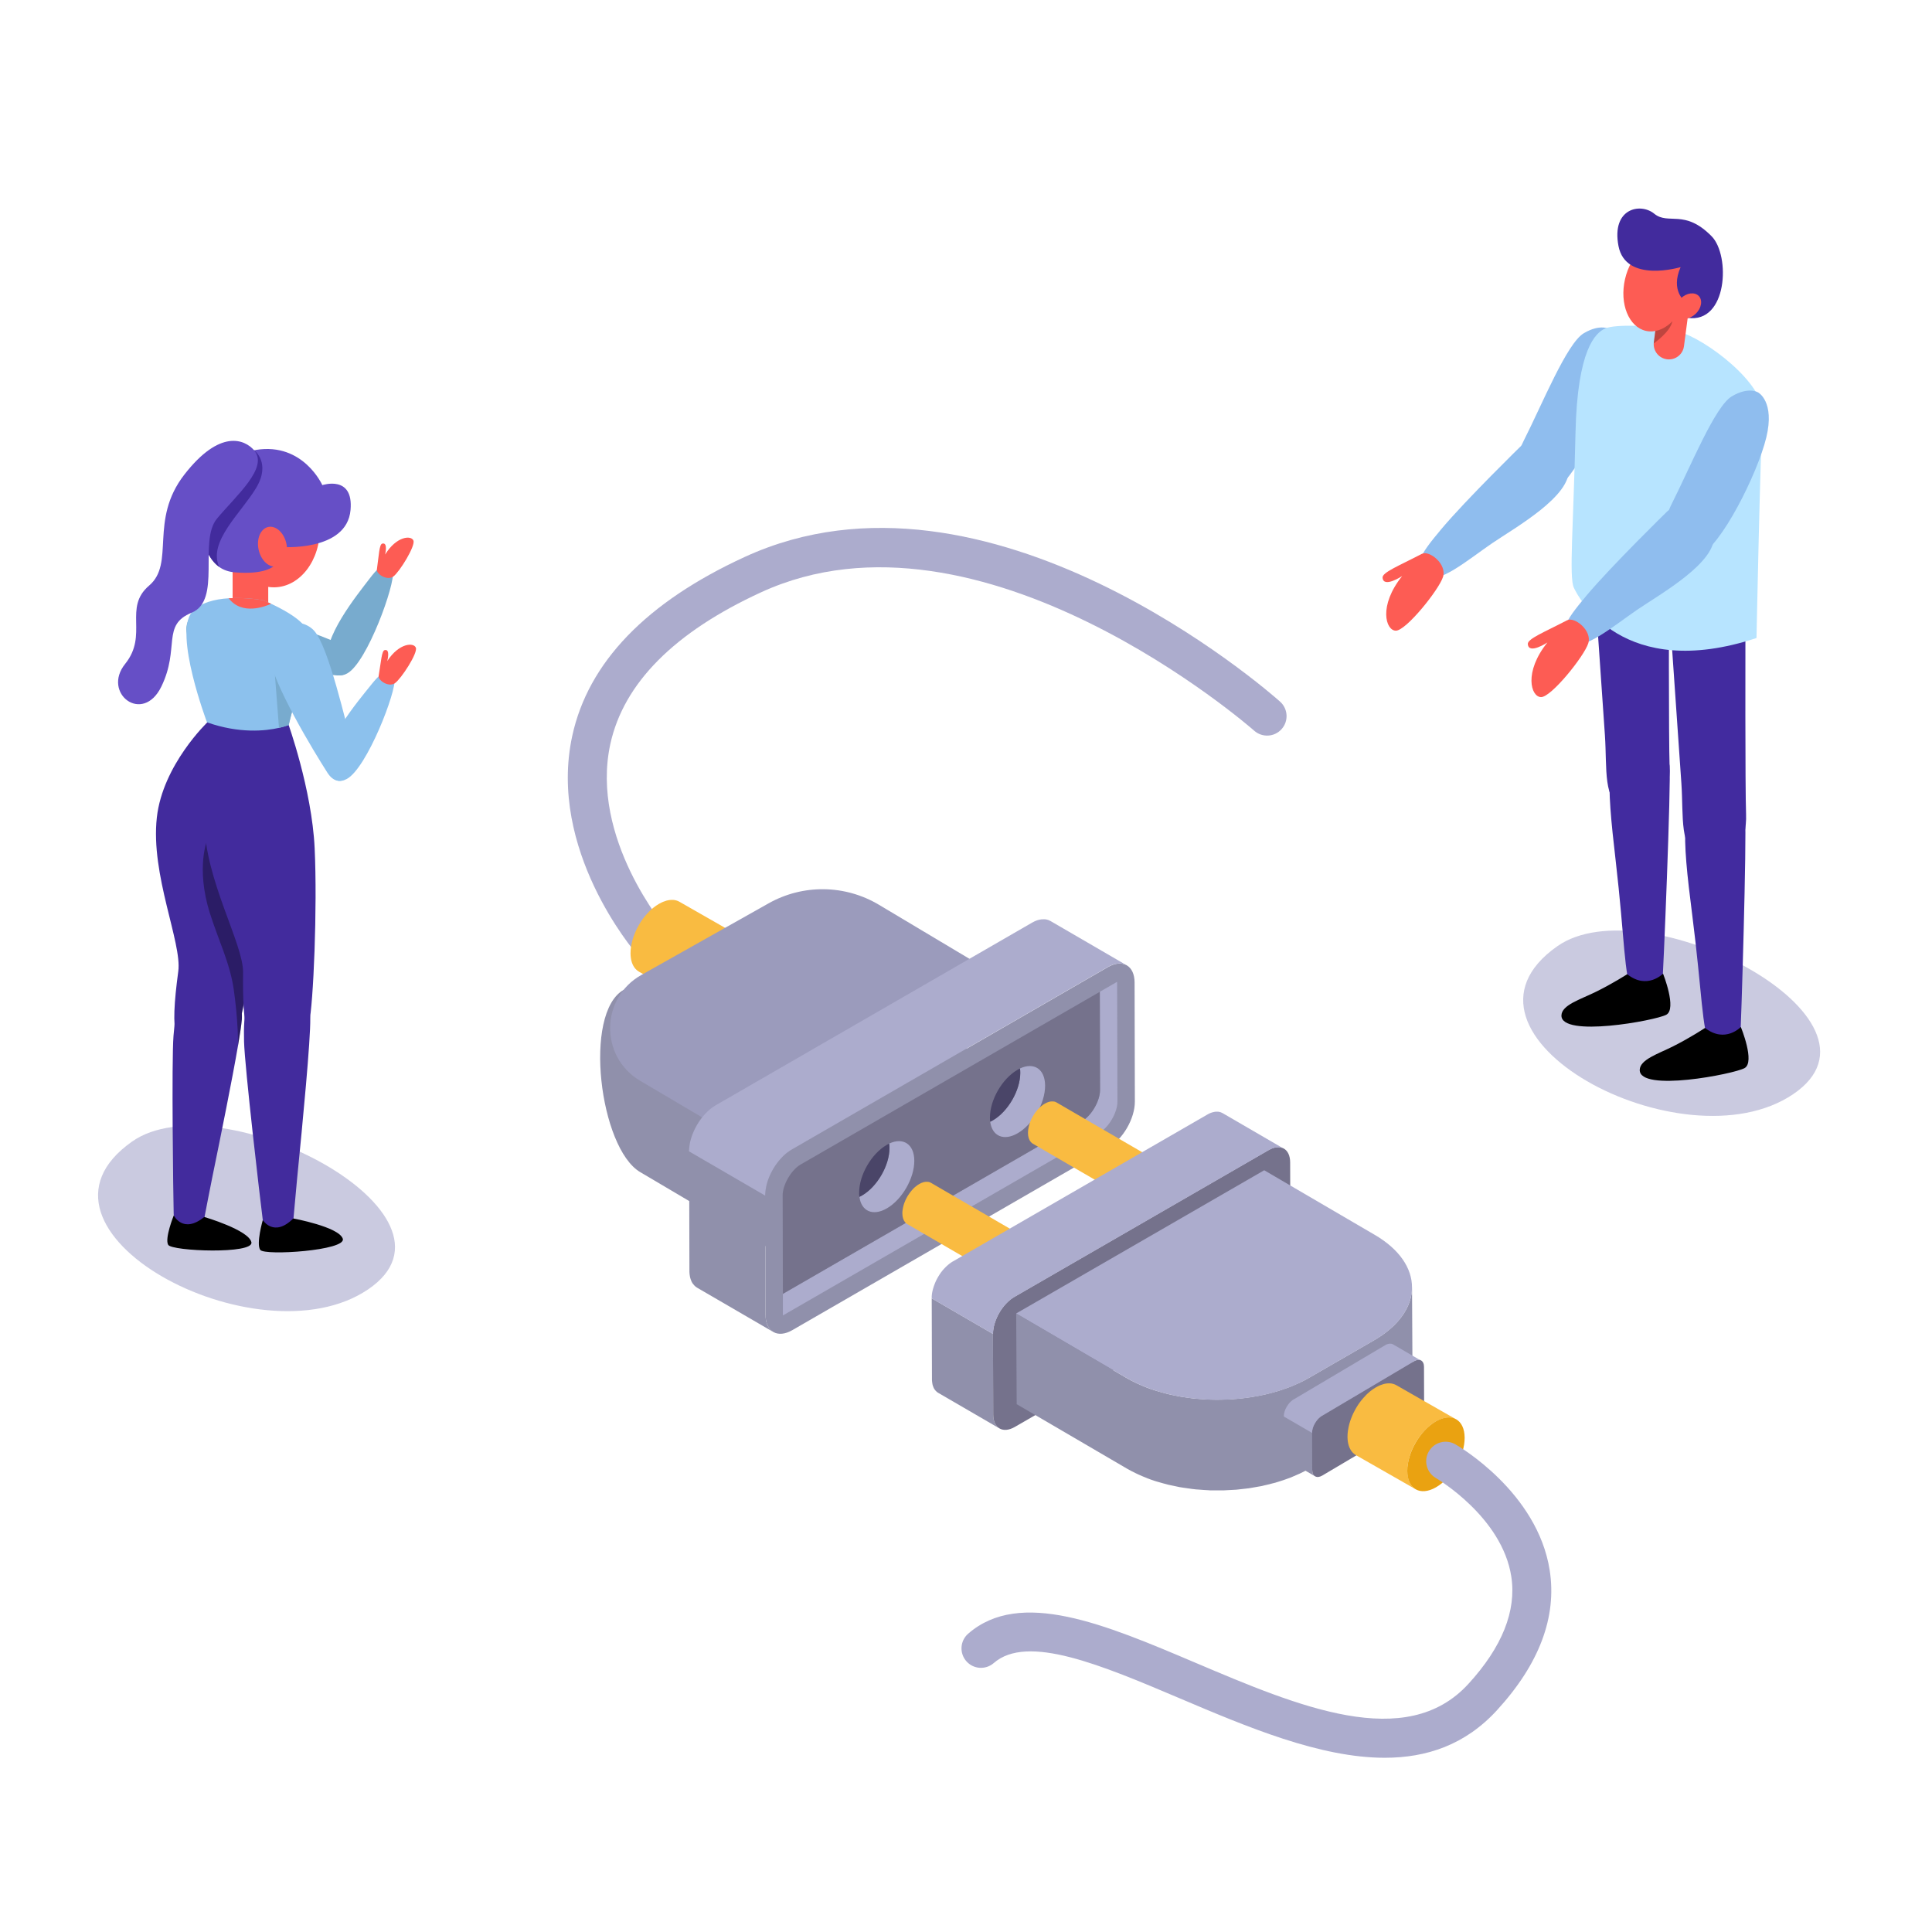 <svg xmlns="http://www.w3.org/2000/svg" id="Layer_1" viewBox="0 0 500 500"><defs><style>      .cls-1 {        fill: none;      }      .cls-2 {        fill: #b7e4ff;      }      .cls-3 {        fill: #eaa211;      }      .cls-4 {        fill: #6f6f84;      }      .cls-5 {        fill: #fd5c54;      }      .cls-6 {        fill: #cacae0;      }      .cls-7 {        isolation: isolate;      }      .cls-8 {        fill: #422b9f;      }      .cls-9 {        fill: #75728c;      }      .cls-10 {        fill: #8cc1ed;      }      .cls-11 {        fill: #acaccd;      }      .cls-12 {        fill: #9090ab;      }      .cls-13 {        fill: #f9bb41;      }      .cls-14 {        fill: #664fc6;      }      .cls-15 {        opacity: .35;      }      .cls-16 {        opacity: .25;      }      .cls-17 {        fill: #4a4568;      }      .cls-18 {        fill: #422b9d;      }      .cls-19 {        fill: #8fbdee;      }      .cls-20 {        fill: #78abce;      }      .cls-21 {        fill: #9b9bbc;      }    </style></defs><g><path class="cls-11" d="M169.11,248.77c1.03-.08,2.05-.48,2.89-1.21,2.1-1.82,2.33-4.99.52-7.1h0c-.2-.23-19.9-23.47-14.57-47.89,3.44-15.75,16.57-28.97,39.03-39.29,56.85-26.11,126.9,35.2,127.6,35.82,2.08,1.85,5.27,1.66,7.11-.42,1.85-2.08,1.66-5.26-.42-7.11-3.06-2.72-75.63-66.31-138.5-37.45-25.52,11.72-40.56,27.32-44.68,46.37-6.36,29.38,15.86,55.46,16.81,56.56,1.09,1.26,2.67,1.85,4.21,1.72Z"></path><g><g class="cls-7"><path class="cls-13" d="M178.71,254.47c.02-.18.04-.35.06-.53.03-.2.06-.39.1-.59.03-.14.05-.27.08-.41.03-.13.06-.25.09-.38.04-.18.09-.35.14-.53.03-.1.06-.2.09-.31.06-.2.13-.4.2-.59.03-.08.06-.16.09-.25.1-.27.21-.55.33-.82.01-.03.03-.06.04-.09.11-.24.22-.48.34-.72.04-.07.08-.15.11-.22.12-.22.24-.45.36-.67.02-.04.05-.09.07-.13.15-.26.31-.51.47-.76.05-.07.1-.14.14-.21.12-.18.24-.36.37-.53.07-.09.14-.19.21-.28.11-.15.22-.29.34-.43.09-.12.19-.24.29-.35.09-.11.19-.21.28-.32.16-.18.33-.36.5-.53.1-.11.21-.21.31-.31.08-.08.17-.16.25-.23.14-.13.28-.25.42-.37.08-.07.17-.14.25-.21.15-.12.31-.24.47-.35.08-.05.15-.11.23-.16.23-.16.47-.31.71-.45.23-.13.46-.25.68-.35.06-.03.12-.05.18-.08.12-.06.25-.1.37-.15.18-.07.35-.13.52-.18.11-.03.22-.07.33-.09.1-.02.2-.05.3-.07.13-.02.26-.05.39-.06.07,0,.15-.02.22-.02.16-.01.32-.01.48,0,.04,0,.07,0,.11,0,.19.01.37.03.55.07.04,0,.09.02.13.03.14.03.28.07.41.12.04.01.08.03.13.04.17.07.33.14.49.23l-15.49-8.85s-.03-.02-.04-.02c-.12-.07-.24-.13-.37-.18-.02,0-.05-.02-.07-.03-.04-.02-.08-.03-.13-.04-.06-.02-.13-.05-.19-.07-.07-.02-.14-.03-.21-.05-.04-.01-.09-.02-.13-.03-.02,0-.05-.01-.07-.02-.15-.03-.3-.04-.45-.05,0,0-.02,0-.03,0-.04,0-.07,0-.11,0-.12,0-.23,0-.35,0-.04,0-.08,0-.12.01-.07,0-.15.01-.22.02-.07,0-.14.01-.21.02-.06,0-.12.03-.19.04-.1.02-.2.04-.3.06-.06.01-.11.02-.16.04-.05.01-.11.04-.17.06-.17.05-.35.11-.52.18-.06.02-.12.04-.18.06-.06.03-.12.06-.18.08-.06.03-.12.05-.18.08-.22.11-.45.22-.68.35-.24.14-.47.29-.71.45-.08.05-.15.11-.23.16-.16.11-.31.23-.47.35-.09.07-.17.14-.26.21-.14.12-.28.24-.42.37-.08.08-.17.15-.25.23-.05.05-.11.1-.16.15-.05.05-.1.11-.16.17-.17.17-.33.35-.49.53-.05.06-.11.11-.16.17-.04.05-.08.1-.13.15-.1.12-.19.23-.29.35-.06.08-.13.15-.19.23-.05.06-.1.13-.15.2-.07.09-.14.19-.21.28-.05.06-.1.13-.14.19-.08.11-.15.22-.23.34-.05.07-.1.14-.14.22-.02.03-.04.06-.06.09-.13.21-.26.42-.38.63,0,.01-.02.03-.02.04-.02.04-.05.08-.07.13-.09.15-.17.3-.25.46-.04.07-.07.14-.11.21-.04.07-.08.15-.11.22-.03.07-.07.13-.1.19-.08.17-.16.35-.24.52-.01.03-.03.06-.04.1,0,0,0,.02-.01.03-.1.22-.19.44-.27.67-.02.04-.03.08-.04.12-.03.08-.06.16-.09.24-.04.11-.08.22-.12.33-.03.09-.05.17-.08.26-.03.1-.06.2-.09.31-.02.06-.04.13-.06.19-.03.11-.05.23-.08.34-.03.13-.06.25-.09.38,0,.04-.02.09-.03.13-.02.09-.03.18-.05.27-.04.2-.07.39-.1.59,0,.05-.02.11-.03.16-.02.12-.02.25-.04.37,0,.09-.02.17-.03.26-.02.28-.03.55-.03.82,0,1.75.47,3.12,1.27,4.02.26.3.57.55.9.74l15.49,8.85c-1.33-.77-2.16-2.42-2.16-4.76,0-.27.01-.54.03-.82,0-.09.02-.18.03-.26Z"></path><path class="cls-4" d="M186.05,242.74c4.1-2.37,7.43-.46,7.45,4.25.01,4.71-3.3,10.45-7.4,12.81-4.1,2.37-7.44.47-7.45-4.24-.01-4.71,3.3-10.45,7.4-12.82Z"></path></g><g><path class="cls-12" d="M262.38,278.64l-34.92-20.85c-8.77-5.23-19.66-5.37-28.56-.36l-37.48-1.27c-10.6,5.97-6.22,41,4.26,47.18l33.48,19.78,63.23-44.49Z"></path><path class="cls-21" d="M262.38,255l-34.92-20.85c-8.77-5.23-19.66-5.37-28.56-.36l-32.95,18.55c-10.6,5.97-10.76,21.17-.28,27.36l33.48,19.78,63.23-44.49Z"></path><g><path class="cls-12" d="M198.05,309.45l.07,30.81c0,.54.05,1.03.14,1.49,0,.01,0,.03,0,.04.09.45.22.86.39,1.22,0,0,0,.01,0,.02.14.31.33.56.52.81.06.08.12.16.19.24.23.24.48.46.76.63l-19.72-11.46c-.28-.16-.53-.38-.76-.63-.07-.07-.13-.16-.19-.24-.08-.1-.18-.19-.25-.31-.09-.15-.18-.31-.26-.47,0,0,0-.01,0-.02,0,0,0-.01,0-.02-.05-.11-.1-.23-.15-.35-.04-.12-.08-.24-.12-.37-.03-.11-.06-.23-.09-.35-.01-.05-.02-.1-.03-.15,0-.01,0-.03,0-.04,0-.05-.02-.1-.03-.15-.02-.11-.04-.22-.05-.33-.01-.11-.03-.22-.03-.33,0-.11-.02-.22-.02-.33,0-.11,0-.22,0-.33v-.02l-.07-30.81,19.72,11.46Z"></path><g><path class="cls-12" d="M204.96,297.49c-3.83,2.21-6.92,7.56-6.91,11.97l.07,30.81c.01,4.39,3.12,6.18,6.95,3.96l81.72-47.18c3.82-2.21,6.92-7.57,6.91-11.97l-.07-30.81c-.01-4.4-3.13-6.17-6.95-3.96l-81.72,47.18Z"></path><path class="cls-11" d="M202.61,334.85v5.4s.01.18.01.18c.07-.03.13-.07.2-.11l81.71-47.18c2.45-1.41,4.67-5.25,4.66-8.06l-.08-30.81v-.18c-.06.03-.12.07-.19.11l-4.29,2.48.06,25.41c.01,2.81-2.21,6.65-4.66,8.06l-77.42,44.7Z"></path><path class="cls-9" d="M202.55,309.44l.06,25.41,77.42-44.7c2.45-1.41,4.67-5.25,4.66-8.06l-.06-25.41-77.44,44.7c-2.44,1.42-4.66,5.26-4.65,8.06Z"></path></g><path class="cls-11" d="M178.33,297.68c0-.11,0-.22.02-.34,0-.11.02-.22.03-.34.01-.11.02-.23.04-.34.01-.12.03-.23.05-.35.02-.12.04-.23.06-.35.02-.12.05-.24.07-.36.03-.12.05-.24.08-.36.03-.12.06-.25.1-.37.03-.12.07-.24.11-.37.04-.12.08-.24.12-.36.04-.12.08-.24.12-.35.04-.11.08-.23.13-.34.04-.11.09-.22.14-.34.05-.11.09-.22.14-.33.05-.11.1-.22.15-.33.06-.12.12-.24.18-.36.07-.14.14-.28.21-.41.11-.21.22-.41.34-.61.16-.28.33-.55.51-.82.14-.21.29-.42.44-.62.1-.14.2-.27.31-.4.09-.11.18-.22.27-.33.09-.11.18-.21.27-.31.09-.1.18-.2.27-.3.09-.1.19-.2.28-.3.1-.1.19-.19.29-.29.1-.1.2-.19.3-.28.1-.09.2-.18.31-.27.1-.09.2-.17.31-.25.1-.08.2-.16.3-.23.1-.07.2-.15.3-.21.1-.07.2-.13.3-.2.1-.06.2-.12.29-.18,0,0,.04-.02.07-.04h0s.06-.04.06-.04c.05-.03.1-.06.11-.06h0l81.55-47.08c.07-.04.15-.08.22-.12.1-.05.19-.1.28-.15.06-.03.12-.06.18-.09.01,0,.03-.01.04-.02.02,0,.04-.02.05-.03.09-.04.19-.08.28-.12.09-.04.19-.07.28-.11.02,0,.03-.01.05-.02.01,0,.03,0,.04-.01.06-.02.13-.04.19-.06.1-.03.19-.06.29-.08.05-.01.09-.02.14-.03.02,0,.04,0,.06-.01.03,0,.06-.01.09-.02.1-.02.2-.04.3-.05.06,0,.12-.01.18-.02.02,0,.04,0,.06,0,.02,0,.04,0,.06,0,.11,0,.22-.01.33-.01.05,0,.09,0,.14,0,.04,0,.07,0,.11,0,.04,0,.08,0,.11,0,.14.01.27.03.4.06,0,0,0,0,0,0,.03,0,.06.02.08.02.13.03.27.06.39.11.01,0,.02.01.03.01.18.07.36.15.53.25l19.72,11.46c-.17-.1-.35-.18-.53-.25-.14-.05-.28-.09-.42-.12-.03,0-.06-.02-.08-.02-.17-.03-.34-.05-.52-.07-.04,0-.07,0-.11,0-.17,0-.35,0-.53.01-.02,0-.04,0-.06,0-.19.02-.38.05-.58.09-.02,0-.04,0-.06.01-.2.04-.4.1-.61.17-.01,0-.03,0-.04.01-.22.07-.44.16-.66.26-.01,0-.03.01-.04.02-.23.1-.46.22-.69.36l-81.72,47.18s-.05.03-.07.04c-.1.06-.2.12-.29.18-.1.06-.2.13-.3.2-.1.07-.2.14-.3.21-.1.08-.2.15-.31.23-.1.08-.21.17-.31.25-.1.09-.21.18-.31.27-.1.09-.2.19-.3.28-.1.09-.2.19-.29.29-.1.1-.19.2-.28.3-.09.1-.18.2-.27.3-.09.1-.18.21-.27.31-.09.11-.18.22-.27.33-.1.13-.21.27-.31.4-.15.2-.3.41-.44.62-.18.27-.35.54-.51.82-.12.2-.23.4-.34.61-.07.14-.14.28-.21.41-.06.12-.12.24-.18.36-.05.11-.1.22-.15.33-.05.11-.1.22-.14.33-.05.11-.09.22-.14.34-.04.11-.09.23-.13.34-.04.12-.08.24-.12.35-.04.12-.08.24-.11.36-.04.12-.07.24-.11.37-.03.12-.07.25-.1.37-.03.12-.06.24-.08.36-.03.12-.05.24-.07.36-.02.12-.04.23-.06.35-.02.12-.03.23-.05.35-.01.11-.03.23-.04.34-.01.11-.02.23-.03.34,0,.11-.01.22-.02.34,0,.1,0,.21,0,.31l-19.72-11.46c0-.1,0-.21,0-.31Z"></path></g><g><path class="cls-11" d="M256.27,290.31c.48,3.71,3.48,5.07,7.09,2.98,3.94-2.27,7.13-7.79,7.11-12.33-.01-4.28-2.86-6.15-6.51-4.44.06.35.08.72.08,1.11.01,4.53-3.17,10.05-7.13,12.33-.23.12-.44.25-.65.34Z"></path><path class="cls-17" d="M256.19,289.22c0,.38.02.75.08,1.09.21-.09.43-.21.65-.34,3.95-2.27,7.14-7.8,7.13-12.33,0-.39-.02-.77-.08-1.11-.21.1-.44.21-.66.35-3.94,2.27-7.13,7.8-7.11,12.34Z"></path></g><g><path class="cls-11" d="M222.42,309.75c.48,3.71,3.48,5.07,7.09,2.98,3.94-2.27,7.13-7.79,7.11-12.33-.01-4.28-2.86-6.15-6.51-4.44.06.35.08.72.08,1.11.01,4.53-3.17,10.05-7.13,12.33-.23.12-.44.25-.65.34Z"></path><path class="cls-17" d="M222.34,308.66c0,.38.02.75.08,1.09.21-.09.43-.21.65-.34,3.95-2.27,7.14-7.8,7.13-12.33,0-.39-.02-.77-.08-1.11-.21.1-.44.21-.66.35-3.94,2.27-7.13,7.8-7.11,12.34Z"></path></g></g><g class="cls-7"><path class="cls-13" d="M294.27,308.93c.01-.1.02-.21.04-.31.02-.12.04-.23.06-.35.02-.08.03-.16.05-.24.02-.07.04-.15.05-.22.03-.1.05-.21.08-.31.02-.06.04-.12.05-.18.04-.12.08-.23.12-.35.02-.05.03-.1.05-.14.06-.16.12-.32.19-.48,0-.02.02-.04.03-.06.06-.14.13-.28.2-.42.02-.04.04-.09.07-.13.07-.13.14-.26.21-.39.01-.03.03-.05.04-.08.09-.15.18-.3.27-.45.03-.04.06-.08.08-.13.07-.11.14-.21.22-.31.04-.06.08-.11.12-.16.06-.09.13-.17.2-.25.06-.07.11-.14.17-.21.05-.06.11-.13.17-.19.1-.11.19-.21.29-.31.06-.06.12-.12.18-.18.05-.05.1-.09.15-.14.08-.07.16-.15.25-.22.05-.04.1-.08.15-.12.09-.07.18-.14.27-.21.04-.03.09-.07.13-.1.14-.09.28-.18.42-.26.13-.08.27-.15.4-.21.03-.02.07-.03.1-.05.07-.03.14-.06.22-.09.1-.04.21-.08.31-.11.06-.02.13-.04.19-.05.06-.01.12-.03.18-.04.08-.01.15-.03.23-.04.04,0,.09-.01.13-.01.1,0,.19,0,.28,0,.02,0,.04,0,.06,0,.11,0,.22.02.32.04.03,0,.05.01.08.02.08.02.16.04.24.07.02,0,.05.02.07.03.1.04.19.08.29.14l-28.2-16.39s-.02,0-.02-.01c-.07-.04-.14-.08-.22-.11-.01,0-.03,0-.04-.02-.02,0-.05-.02-.07-.03-.04-.01-.07-.03-.11-.04-.04-.01-.08-.02-.13-.03-.03,0-.05-.01-.08-.02-.01,0-.03,0-.04,0-.09-.01-.17-.03-.26-.03,0,0-.01,0-.01,0-.03,0-.05,0-.07,0-.07,0-.14,0-.21,0-.02,0-.05,0-.07,0-.04,0-.09,0-.13.01-.04,0-.08,0-.12.01-.04,0-.07.02-.11.02-.06.01-.12.02-.18.04-.03,0-.06.01-.1.02-.03,0-.07.02-.1.03-.1.03-.2.07-.31.11-.04.01-.07.02-.11.04-.04.01-.07.03-.11.05-.03.02-.07.03-.1.05-.13.06-.26.13-.4.21-.14.08-.28.17-.42.26-.04.03-.09.06-.13.1-.09.07-.18.13-.27.21-.05.04-.1.08-.15.12-.08.07-.16.14-.25.21-.05.05-.1.09-.15.14-.03.03-.06.06-.09.09-.03.03-.06.07-.09.1-.1.1-.2.2-.29.31-.03.03-.06.06-.09.1-.03.03-.05.06-.07.09-.06.07-.11.14-.17.21-.04.05-.08.09-.11.14-.03.04-.06.08-.09.12-.04.05-.08.11-.12.16-.03.04-.06.07-.08.11-.05.06-.09.13-.13.2-.03.04-.06.08-.08.13-.01.02-.02.03-.04.05-.08.12-.15.24-.23.37,0,0,0,.02-.01.03-.01.02-.03.05-.04.07-.05.09-.1.18-.15.27-.02.04-.04.08-.06.13-.02.04-.04.09-.07.13-.02.04-.04.08-.06.11-.05.1-.1.2-.14.31,0,.02-.02.04-.03.06,0,0,0,.01,0,.02-.06.13-.11.26-.16.39,0,.02-.02.05-.03.07-.02.05-.03.1-.05.14-.02.07-.05.13-.07.2-.02.05-.03.1-.05.15-.02.06-.04.12-.05.18-.01.04-.02.07-.03.11-.02.07-.03.13-.05.2-.02.07-.04.15-.05.22,0,.03-.01.05-.02.08-.01.05-.02.11-.03.16-.02.12-.04.23-.06.35,0,.03-.01.06-.02.1,0,.07-.01.14-.02.22,0,.05-.01.1-.02.15-.01.16-.02.32-.02.48,0,1.03.28,1.83.74,2.36.16.18.33.32.53.44l28.2,16.39c-.78-.45-1.27-1.42-1.27-2.8,0-.16,0-.32.02-.48,0-.05.01-.1.02-.16Z"></path><path class="cls-4" d="M298.59,302.03c2.41-1.39,4.37-.27,4.37,2.5,0,2.77-1.94,6.14-4.35,7.53-2.41,1.39-4.37.28-4.38-2.49,0-2.77,1.94-6.14,4.35-7.53Z"></path></g><g class="cls-7"><path class="cls-13" d="M261.77,329.73c.01-.1.02-.21.04-.31.02-.12.04-.23.06-.35.02-.08.03-.16.05-.24.02-.07.04-.15.05-.22.03-.1.05-.21.08-.31.02-.06.04-.12.05-.18.04-.12.08-.23.12-.35.02-.05.03-.1.05-.14.06-.16.12-.32.19-.48,0-.02.02-.04.03-.06.06-.14.13-.28.2-.42.02-.04.04-.09.07-.13.07-.13.14-.26.21-.39.01-.03.03-.05.04-.08.09-.15.18-.3.27-.45.03-.04.06-.08.08-.13.07-.11.14-.21.22-.31.04-.06.08-.11.12-.16.06-.09.13-.17.2-.25.06-.07.11-.14.17-.21.05-.06.11-.13.17-.19.1-.11.19-.21.29-.31.06-.06.12-.12.18-.18.05-.05.1-.09.15-.14.08-.07.16-.15.25-.22.05-.04.1-.08.15-.12.09-.07.18-.14.27-.21.04-.03.09-.07.13-.1.14-.09.28-.18.42-.26.13-.08.27-.14.4-.21.03-.02.07-.03.1-.05.07-.03.14-.06.22-.09.1-.04.21-.08.31-.11.06-.02.13-.04.19-.05.06-.01.12-.03.18-.04.08-.01.15-.03.23-.04.04,0,.09-.01.13-.01.1,0,.19,0,.28,0,.02,0,.04,0,.06,0,.11,0,.22.02.32.04.03,0,.05.01.08.02.08.02.16.04.24.07.02,0,.05.02.07.03.1.04.19.08.29.14l-28.2-16.39s-.02,0-.02-.01c-.07-.04-.14-.08-.22-.11-.01,0-.03,0-.04-.02-.02,0-.05-.02-.07-.03-.04-.01-.07-.03-.11-.04-.04-.01-.08-.02-.13-.03-.03,0-.05-.01-.08-.02-.01,0-.03,0-.04,0-.09-.01-.17-.03-.26-.03h-.02s-.04,0-.06,0c-.07,0-.14,0-.21,0-.02,0-.05,0-.07,0-.04,0-.09,0-.13.01-.04,0-.08,0-.12.01-.04,0-.07.02-.11.02-.06.01-.12.02-.18.04-.03,0-.06.01-.1.02-.03,0-.07.02-.1.03-.1.03-.2.07-.31.11-.04.01-.07.02-.11.04-.04.01-.07.03-.11.05-.03.02-.07.03-.1.05-.13.06-.26.13-.4.21-.14.08-.28.17-.42.26-.04.03-.09.06-.13.1-.09.07-.18.13-.27.21-.05.04-.1.08-.15.12-.08.07-.16.14-.25.21-.05.05-.1.09-.15.14-.03.03-.06.06-.09.09-.03.03-.06.07-.09.1-.1.1-.2.2-.29.31-.03.03-.06.06-.09.1-.03.03-.05.06-.07.09-.06.07-.11.14-.17.21-.04.05-.08.09-.11.14-.03.04-.06.08-.09.12-.04.05-.08.11-.12.16-.03.04-.06.07-.08.11-.05.06-.09.13-.13.2-.03.04-.06.08-.09.13-.01.02-.02.03-.04.05-.08.12-.15.24-.23.37,0,0,0,.02-.01.03-.01.02-.03.05-.04.07-.05.09-.1.18-.15.27-.02.04-.04.08-.06.13-.02.04-.04.09-.07.13-.02.04-.04.08-.06.11-.05.1-.1.2-.14.31,0,.02-.02.04-.03.06,0,0,0,.01,0,.02-.06.13-.11.26-.16.39,0,.02-.02.05-.03.07-.02.05-.03.1-.05.14-.02.07-.05.13-.07.2-.02.05-.03.1-.05.15-.02.06-.04.12-.05.18-.01.04-.02.07-.03.11-.02.07-.03.13-.05.2-.02.07-.04.15-.05.22,0,.03-.01.05-.02.08-.01.05-.02.11-.03.16-.02.12-.04.23-.06.35,0,.03-.01.06-.02.1,0,.07-.01.14-.02.22,0,.05-.01.1-.02.15-.01.16-.02.32-.02.48,0,1.03.28,1.83.74,2.36.16.18.33.32.53.44l28.2,16.39c-.78-.45-1.27-1.42-1.27-2.8,0-.16,0-.32.02-.48,0-.05.01-.1.02-.16Z"></path><path class="cls-4" d="M266.08,322.84c2.41-1.39,4.37-.27,4.37,2.5,0,2.77-1.94,6.14-4.35,7.53-2.41,1.39-4.37.28-4.38-2.49,0-2.77,1.94-6.14,4.35-7.53Z"></path></g><g><path class="cls-12" d="M256.98,345.23l.06,20.87c0,.43.04.83.11,1.2,0,.01,0,.02,0,.03.07.36.18.69.32.98,0,0,0,.01,0,.02.12.25.26.45.42.65.05.06.1.13.15.19.18.2.38.37.61.5l-15.87-9.22c-.23-.13-.43-.31-.61-.5-.06-.06-.1-.13-.15-.19-.07-.08-.14-.16-.2-.25-.08-.12-.15-.25-.21-.38,0,0,0-.01,0-.02,0,0,0-.01,0-.02-.04-.09-.08-.19-.12-.28-.04-.09-.07-.19-.1-.29-.03-.09-.05-.19-.07-.28,0-.04-.02-.08-.02-.12,0-.01,0-.02,0-.03,0-.04-.02-.08-.02-.12-.02-.09-.03-.18-.04-.27-.01-.09-.02-.18-.03-.27,0-.09-.01-.17-.02-.26,0-.09,0-.18,0-.27v-.02l-.06-20.87,15.87,9.22Z"></path><path class="cls-9" d="M262.54,335.6c-3.08,1.78-5.57,6.09-5.56,9.63l.06,20.87c.01,3.53,2.51,4.97,5.6,3.19l65.75-37.96c3.08-1.78,5.57-6.09,5.56-9.63l-.06-20.87c0-3.54-2.52-4.96-5.6-3.19l-65.75,37.96Z"></path><path class="cls-11" d="M241.12,335.75c0-.09,0-.18.01-.27,0-.09.01-.18.02-.27,0-.09.02-.18.03-.27.01-.09.02-.19.04-.28.01-.09.03-.19.05-.28.02-.1.04-.19.06-.29s.04-.19.07-.29c.02-.1.05-.2.08-.3.03-.1.06-.2.09-.29.03-.1.06-.19.09-.29.03-.09.06-.19.1-.28.03-.09.07-.18.1-.27.04-.09.07-.18.11-.27.04-.09.08-.18.11-.27.04-.09.08-.18.12-.27.05-.1.09-.2.14-.29.06-.11.11-.22.17-.33.09-.16.18-.33.27-.49.13-.22.27-.44.41-.66.11-.17.23-.34.35-.5.08-.11.16-.22.25-.32.07-.09.14-.18.21-.26.07-.09.14-.17.22-.25.07-.08.14-.16.22-.24.08-.08.15-.16.23-.24.08-.08.16-.16.24-.23.08-.08.16-.15.25-.23.08-.07.17-.15.25-.22.08-.07.16-.14.25-.2.08-.06.16-.13.25-.19.08-.06.16-.12.24-.17.08-.05.16-.11.24-.16.08-.05.16-.1.24-.14,0,0,.03-.02.06-.03h0s.05-.03.05-.03c.04-.02.08-.05.09-.05h0l65.62-37.88c.06-.03.12-.07.18-.1.08-.04.15-.08.23-.12.05-.02.1-.05.15-.07.01,0,.02-.01.03-.02.01,0,.03-.01.04-.02.07-.03.15-.06.22-.09.08-.03.15-.06.23-.08.01,0,.03,0,.04-.01.01,0,.02,0,.03-.01.05-.02.1-.03.15-.05.08-.02.15-.04.23-.06.04,0,.07-.02.11-.02.02,0,.03,0,.05-.01.02,0,.05-.01.07-.02.08-.02.16-.03.24-.04.05,0,.1-.01.15-.02.02,0,.03,0,.05,0,.02,0,.03,0,.05,0,.09,0,.18,0,.26,0,.04,0,.07,0,.11,0,.03,0,.06,0,.09,0,.03,0,.06,0,.09,0,.11.01.22.03.32.05,0,0,0,0,0,0,.03,0,.05.01.07.02.11.02.21.05.32.09,0,0,.02,0,.02.01.15.05.29.12.43.2l15.87,9.22c-.14-.08-.28-.14-.43-.2-.11-.04-.22-.07-.34-.1-.02,0-.04-.01-.07-.02-.13-.03-.27-.04-.42-.05-.03,0-.06,0-.09,0-.14,0-.28,0-.42,0-.02,0-.03,0-.05,0-.15.01-.31.04-.46.07-.02,0-.03,0-.05.01-.16.04-.32.08-.49.14-.01,0-.02,0-.03.01-.17.06-.35.13-.53.21-.01,0-.02.01-.03.02-.18.08-.37.18-.55.29l-65.75,37.96s-.04.02-.05.03c-.08.05-.16.1-.24.15-.08.05-.16.1-.24.16-.08.06-.16.11-.24.17-.08.06-.16.12-.25.19-.08.07-.17.13-.25.2-.08.07-.17.14-.25.22-.08.07-.16.15-.25.23-.08.08-.16.15-.24.23-.08.08-.15.16-.23.24-.07.08-.15.16-.22.24-.07.08-.14.17-.22.25-.07.09-.14.18-.21.26-.08.11-.17.21-.25.32-.12.16-.24.33-.35.5-.14.22-.28.43-.41.66-.09.16-.19.32-.27.49-.06.11-.12.22-.17.33-.05.1-.1.19-.14.29-.04.09-.08.18-.12.27-.04.09-.08.18-.11.27-.04.09-.07.18-.11.27-.04.09-.07.18-.1.27-.03.09-.07.19-.1.28-.03.1-.06.19-.09.29-.03.1-.06.2-.09.29-.03.1-.05.2-.08.3-.02.1-.05.19-.07.29-.02.1-.04.19-.06.29-.02.09-.03.19-.05.28-.01.09-.03.19-.04.28-.01.09-.02.18-.03.27,0,.09-.02.18-.02.27,0,.09,0,.18-.01.27,0,.08,0,.17,0,.25l-15.87-9.22c0-.08,0-.17,0-.25Z"></path></g><g class="cls-7"><path class="cls-12" d="M291.53,356.61c.72.42,1.48.81,2.25,1.18.2.1.41.19.61.29.7.32,1.41.63,2.14.91.1.04.19.08.28.12.78.3,1.58.57,2.4.82.56.18,1.14.33,1.72.49.44.12.87.25,1.31.35.61.15,1.23.27,1.84.39.45.09.9.19,1.35.27.19.03.38.06.57.09.77.13,1.54.23,2.31.33.22.03.45.06.67.08.44.05.89.07,1.34.11.75.06,1.5.12,2.26.15.48.02.96.03,1.45.04.61.01,1.22.02,1.83,0,.51,0,1.02-.02,1.53-.04.57-.02,1.13-.05,1.69-.09.52-.04,1.03-.08,1.55-.13.56-.05,1.11-.12,1.67-.19.5-.06,1-.13,1.5-.21.59-.09,1.18-.2,1.77-.31.47-.09.93-.18,1.39-.28.7-.15,1.39-.33,2.07-.51.44-.12.89-.23,1.33-.36.24-.07.47-.15.71-.22.69-.22,1.37-.45,2.03-.69.19-.07.39-.14.58-.21.61-.23,1.19-.5,1.78-.76.28-.13.58-.24.86-.37.84-.4,1.66-.82,2.45-1.28l16.8-9.7c6.58-3.8,9.87-8.79,9.86-13.78l.13,23.47c.01,4.98-3.28,9.98-9.86,13.78l-16.8,9.7c-.79.45-1.61.88-2.45,1.28-.28.13-.58.25-.87.38-.5.22-.99.45-1.5.65-.09.03-.18.06-.27.1-.19.07-.39.14-.58.21-.67.25-1.34.48-2.03.69-.24.07-.47.15-.71.22-.16.05-.31.1-.47.15-.28.08-.57.13-.86.21-.69.18-1.37.36-2.08.51-.19.04-.37.1-.55.14-.27.06-.55.09-.83.14-.59.11-1.18.22-1.77.31-.24.04-.47.09-.71.12-.26.04-.52.05-.78.09-.56.07-1.11.13-1.67.19-.27.03-.53.07-.8.09-.25.02-.5.02-.74.04-.56.04-1.13.07-1.7.09-.28.01-.57.04-.85.05-.23,0-.45,0-.68,0-.61,0-1.22,0-1.83,0-.3,0-.61,0-.91,0-.18,0-.36-.03-.53-.04-.76-.03-1.51-.09-2.26-.15-.3-.03-.61-.03-.91-.06-.14-.01-.28-.04-.43-.05-.23-.02-.45-.05-.68-.08-.77-.09-1.54-.2-2.31-.33-.19-.03-.38-.06-.57-.09-.09-.02-.18-.03-.27-.04-.36-.07-.71-.16-1.08-.23-.62-.13-1.24-.25-1.84-.39-.45-.11-.88-.23-1.32-.35-.58-.16-1.15-.31-1.72-.49-.12-.04-.25-.07-.37-.11-.69-.22-1.36-.46-2.03-.72-.1-.04-.19-.08-.28-.12-.73-.28-1.44-.59-2.14-.91-.21-.1-.41-.19-.61-.29-.77-.37-1.53-.76-2.25-1.18l-28.54-16.68-.13-23.47,28.54,16.68Z"></path><path class="cls-11" d="M262.99,339.92l28.54,16.68c13,7.56,34.16,7.55,47.24,0l16.8-9.7c13.08-7.55,13.16-19.81.15-27.36l-28.54-16.68-64.19,37.06Z"></path></g><g><path class="cls-12" d="M339.57,370.81l.03,9.61c0,.2.02.38.05.55,0,0,0,.01,0,.02.03.17.08.32.15.45,0,0,0,0,0,0,.05.11.12.21.19.3.02.03.05.06.07.09.08.09.18.17.28.23l-7.3-4.24c-.1-.06-.2-.14-.28-.23-.03-.03-.05-.06-.07-.09-.03-.04-.07-.07-.09-.11-.04-.06-.07-.11-.1-.18,0,0,0,0,0,0,0,0,0,0,0,0-.02-.04-.04-.09-.06-.13-.02-.04-.03-.09-.04-.14-.01-.04-.02-.09-.03-.13,0-.02,0-.04-.01-.06,0,0,0,0,0-.01,0-.02,0-.04-.01-.05,0-.04-.01-.08-.02-.12,0-.04,0-.08-.01-.12,0-.04,0-.08,0-.12,0-.04,0-.08,0-.12h0s-.03-9.61-.03-9.61l7.3,4.24Z"></path><path class="cls-9" d="M342.13,366.38c-1.42.82-2.56,2.8-2.56,4.43l.03,9.61c0,1.63,1.16,2.29,2.58,1.47l23.82-14.12c1.42-.82,2.56-2.81,2.56-4.43l-.03-9.61c0-1.63-1.16-2.29-2.58-1.47l-23.82,14.12Z"></path><path class="cls-11" d="M332.26,366.45s0-.08,0-.12,0-.08.01-.13,0-.08.01-.13c0-.04.01-.09.02-.13,0-.04.01-.09.02-.13,0-.04.02-.09.03-.13,0-.04.02-.09.03-.13.01-.05.02-.09.04-.14.01-.05.03-.09.04-.14.01-.04.03-.09.04-.13.01-.04.03-.09.05-.13.02-.04.03-.08.05-.13.02-.04.03-.08.05-.12.02-.04.03-.08.05-.12.02-.04.04-.08.06-.12.02-.05.04-.09.07-.13.03-.05.05-.1.08-.15.04-.08.08-.15.13-.23.06-.1.12-.2.19-.3.05-.08.11-.16.16-.23.04-.05.08-.1.11-.15.03-.04.07-.08.1-.12.03-.04.07-.08.1-.12.03-.04.07-.07.1-.11.03-.04.07-.07.11-.11.04-.04.07-.07.11-.11.04-.04.07-.07.11-.1.04-.03.08-.07.11-.1.04-.03.08-.06.11-.09.04-.03.07-.06.11-.09.04-.03.07-.05.11-.08.04-.02.07-.05.11-.07.04-.02.07-.05.11-.07,0,0,.02,0,.03-.01h0s.02-.01.02-.01c.02-.01.04-.02.04-.02h0l23.76-14.08s.05-.03.08-.05c.04-.02.07-.04.11-.05.02-.01.05-.02.07-.03,0,0,.01,0,.02,0,0,0,.01,0,.02,0,.03-.02.07-.03.1-.04.03-.01.07-.03.1-.04,0,0,.01,0,.02,0,0,0,.01,0,.02,0,.02,0,.05-.02.07-.02.04-.01.07-.02.11-.03.02,0,.03,0,.05-.01,0,0,.01,0,.02,0,.01,0,.02,0,.03,0,.04,0,.08-.01.11-.02.02,0,.05,0,.07,0,0,0,.02,0,.02,0,.02,0,.02,0,.02,0,.05,0,.09,0,.13,0,.02,0,.03,0,.05,0,.01,0,.03,0,.04,0,.01,0,.03,0,.04,0,.05,0,.1.01.15.02h0s.02,0,.03,0c.05.01.1.02.15.04,0,0,0,0,.01,0,.07.03.13.05.2.09l7.3,4.24c-.06-.04-.13-.07-.2-.09-.05-.02-.1-.03-.16-.05-.01,0-.02,0-.03,0-.06-.01-.13-.02-.19-.02-.01,0-.03,0-.03,0-.08,0-.14,0-.21,0,0,0-.02,0-.02,0-.07,0-.14.02-.21.03,0,0-.01,0-.02,0-.07.02-.15.04-.23.06,0,0-.01,0-.02,0-.08.03-.16.06-.24.1,0,0-.01,0-.02,0-.08.04-.17.08-.25.13l-23.82,14.12s-.02,0-.03.01c-.04.02-.07.04-.11.07-.04.02-.07.05-.11.07-.04.03-.07.05-.11.08-.04.03-.08.06-.11.09-.04.03-.08.06-.11.09-.04.03-.08.07-.11.1-.04.03-.08.07-.11.1-.04.03-.07.07-.11.11-.04.04-.07.07-.11.11-.03.04-.07.07-.1.11-.03.04-.07.08-.1.12-.03.04-.07.08-.1.12-.04.05-.08.1-.11.15-.06.08-.11.15-.16.23-.07.1-.13.2-.19.3-.04.07-.09.15-.13.23-.03.05-.05.1-.08.15-.02.04-.04.09-.07.13-.02.04-.04.08-.06.12-.02.04-.04.08-.05.12-.02.04-.03.08-.05.12-.02.04-.03.08-.05.13-.02.04-.03.09-.05.13-.01.04-.03.09-.04.13-.01.05-.03.09-.04.14-.01.05-.02.09-.04.14-.01.04-.02.09-.03.13,0,.04-.02.09-.03.13,0,.04-.02.09-.02.13,0,.04-.01.09-.02.13,0,.04,0,.08-.01.13,0,.04,0,.08-.01.13,0,.04,0,.08,0,.12,0,.04,0,.08,0,.12l-7.3-4.24s0-.08,0-.12Z"></path></g><g class="cls-7"><path class="cls-13" d="M364.26,379.58c.02-.18.04-.35.06-.53.03-.2.06-.39.1-.59.03-.14.05-.27.08-.41.03-.13.06-.25.09-.38.04-.18.09-.35.14-.53.03-.1.06-.2.09-.31.06-.2.13-.4.2-.59.03-.08.06-.16.09-.25.1-.27.21-.55.33-.82.01-.03.03-.06.04-.09.11-.24.22-.48.34-.72.04-.07.08-.15.11-.22.12-.22.24-.45.36-.67.02-.04.05-.09.07-.13.15-.26.31-.51.47-.76.05-.07.1-.14.14-.21.12-.18.24-.36.37-.53.07-.09.14-.19.21-.28.11-.15.22-.29.34-.43.09-.12.19-.24.29-.35.09-.11.19-.21.28-.32.16-.18.33-.36.5-.53.1-.11.21-.21.31-.31.08-.08.17-.16.25-.23.14-.13.28-.25.42-.37.08-.07.17-.14.25-.21.15-.12.31-.24.47-.35.08-.05.15-.11.23-.16.23-.16.47-.31.71-.45.23-.13.46-.25.68-.35.06-.03.12-.05.18-.08.12-.06.25-.1.37-.15.18-.07.35-.13.52-.18.11-.03.22-.07.33-.09.1-.02.2-.05.3-.06.13-.02.26-.05.39-.06.07,0,.15-.02.22-.02.16-.01.32-.01.48,0,.04,0,.07,0,.11,0,.19.01.37.03.55.07.04,0,.09.02.13.03.14.03.28.07.41.12.04.01.08.03.13.04.17.07.33.14.49.23l-15.49-8.85s-.03-.02-.04-.02c-.12-.07-.24-.13-.37-.18-.02-.01-.05-.02-.07-.03-.04-.02-.08-.03-.13-.04-.06-.02-.13-.05-.19-.07-.07-.02-.14-.03-.21-.05-.04,0-.09-.02-.13-.03-.02,0-.05-.01-.07-.02-.15-.03-.3-.04-.45-.05,0,0-.02,0-.03,0-.04,0-.07,0-.11,0-.12,0-.23,0-.35,0-.04,0-.08,0-.12.01-.07,0-.15.01-.22.02-.07,0-.14,0-.21.02-.06,0-.12.03-.19.04-.1.02-.2.04-.3.06-.06.01-.11.02-.16.04-.05.01-.11.04-.17.06-.17.05-.35.11-.52.18-.06.02-.12.04-.18.06-.06.03-.12.06-.18.08-.06.03-.12.05-.18.08-.22.11-.45.22-.68.35-.24.14-.47.29-.71.45-.08.05-.15.11-.23.16-.16.11-.31.23-.47.35-.09.07-.17.14-.26.21-.14.12-.28.24-.42.37-.08.08-.17.15-.25.23-.05.05-.11.1-.16.15-.05.05-.1.11-.16.17-.17.17-.33.35-.49.53-.05.06-.11.11-.16.17-.04.05-.08.1-.13.15-.1.12-.19.23-.29.35-.06.08-.13.15-.19.23-.05.06-.1.13-.15.2-.07.09-.14.19-.21.28-.05.06-.1.13-.14.19-.08.11-.15.22-.23.34-.05.07-.1.14-.14.22-.02.03-.04.06-.06.09-.13.21-.26.42-.38.63,0,.01-.02.03-.02.04-.02.04-.05.09-.07.13-.09.15-.17.3-.25.46-.04.07-.07.14-.11.21-.04.07-.08.15-.11.22-.03.07-.07.13-.1.19-.08.17-.16.35-.24.52-.01.03-.03.06-.04.1,0,0,0,.02-.01.03-.1.22-.19.44-.27.67-.02.04-.03.08-.04.12-.03.08-.06.16-.09.24-.04.11-.08.22-.12.33-.03.09-.05.17-.08.26-.03.1-.06.2-.09.31-.02.06-.04.13-.06.19-.03.11-.05.23-.08.34-.03.13-.06.25-.09.38,0,.04-.02.09-.03.13-.02.09-.03.18-.05.27-.04.2-.07.39-.1.59,0,.05-.02.11-.03.16-.02.12-.02.25-.04.37,0,.09-.02.17-.03.26-.02.28-.03.55-.03.82,0,1.75.47,3.12,1.27,4.02.26.3.57.55.9.74l15.49,8.85c-1.33-.77-2.16-2.42-2.16-4.76,0-.27.01-.54.03-.82,0-.09.02-.18.03-.26Z"></path><path class="cls-3" d="M371.6,367.84c4.1-2.37,7.43-.46,7.45,4.25.01,4.71-3.3,10.45-7.4,12.81-4.1,2.37-7.44.47-7.45-4.24-.01-4.71,3.3-10.45,7.4-12.82Z"></path></g></g><path class="cls-11" d="M358.35,454.91c10.86,0,20.86-3.33,29.09-12.33,10.93-11.94,15.51-24.12,13.62-36.2-3.17-20.25-23.57-32.11-24.43-32.6-2.41-1.38-5.49-.54-6.87,1.88-1.38,2.41-.54,5.48,1.87,6.87.18.11,17.11,10.03,19.49,25.47,1.37,8.89-2.36,18.24-11.1,27.79-16.15,17.65-43.93,5.87-70.8-5.54-23.25-9.87-45.21-19.18-58.66-7.45-2.1,1.83-2.31,5.01-.48,7.11,1.83,2.1,5.01,2.31,7.11.48,8.7-7.59,27.84.53,48.11,9.13,17.43,7.4,36.27,15.39,53.08,15.39Z"></path></g><path class="cls-6" d="M34.2,295.42c-32.32,22.7,32.46,57.61,61.04,38.29,28.58-19.32-38.28-54.28-61.04-38.29Z"></path><path class="cls-6" d="M403.02,244.89c-32.32,22.7,32.46,57.61,61.04,38.29,28.58-19.32-38.28-54.28-61.04-38.29Z"></path><g><path class="cls-20" d="M86.8,174.76c-6.52-.62-28.05-2.4-34.91-6.47-6.86-4.07-2.99-11.29,2.6-11.74,5.59-.46,25.24,6.64,31.32,9.16,6.54,2.7,6.64,9.6.99,9.06Z"></path><path class="cls-20" d="M84.87,171.51c.36,1.38,1.79,4.55,5.01,2.76,5.18-2.87,12.46-23.25,11.78-26.28-.68-3.03-2.5-2.84-5.93,1.65-3.43,4.49-12.48,15.62-10.86,21.87Z"></path><path class="cls-5" d="M97.54,147.37c-.17,1.21,2.68,3.01,4.28,1.81,1.6-1.21,5.71-7.85,5.18-9.27-.52-1.42-4.36-1.21-7.33,3.6,0,0,.81-3.25-.75-2.82-.76.21-.84,2.84-1.38,6.68Z"></path><path class="cls-18" d="M45.14,261.62c-.05,1.36-.04,2.6.04,3.71.33,4.68,1.86,7.14,5.19,7.98,5.77,1.44,9.38-2.1,11.1-6.78.01-.03.02-.07.04-.1.23-.66.5-1.67.81-2.96.09-.37.18-.77.27-1.19.44-1.99.92-4.47,1.42-7.26.49-2.75,1-5.8,1.49-8.99.24-1.55.47-3.13.7-4.73.98-6.85,1.82-13.91,2.25-19.62,1.14-15.26-2.26-34.01-2.26-34.01l-12.42-.84s-11.66,11.07-13.18,24.74c-1.66,14.86,6.54,32.4,5.55,39.79-.54,4.04-.9,7.43-1,10.26Z"></path><path class="cls-18" d="M44.96,314.23c0,.11,0,.23.02.34.37,5.47,6.43,7.79,7.63,2,.11-.52.21-1.06.32-1.6.55-2.76,1.11-5.88,2-10.23,2.26-11.04,5.17-25.37,6.68-34.21.5-2.91.85-5.23.97-6.62,0,0,.06-.65,0-1.64-.1-1.61-.52-4.11-2.08-6.15-1.12-1.46-2.82-2.69-5.41-3.15-7.26-1.32-9.2,6.1-9.93,12.36-.11.96-.19,1.9-.26,2.77-.52,6.53-.07,41.31.05,46.14Z"></path><path d="M52.87,314.95s11.46,3.36,12.19,6.53c.73,3.16-20.57,2.34-21.53.69-.97-1.65,1.44-7.62,1.44-7.62,0,0,2.37,4.89,7.9.4Z"></path><g class="cls-15"><path d="M54.34,236.39c2.12,6.77,5.18,12.83,6.16,19.73.5,3.54.84,7.01,1,10.29.07,1.41.1,2.78.1,4.12.5-2.91.85-5.23.97-6.62,0,0,.06-.65,0-1.64.44-1.99.92-4.47,1.42-7.26.49-2.75,1-5.8,1.49-8.99.24-1.55.47-3.13.7-4.73-.75-5-1.38-9.03-1.5-9.18-.32-.4-10.92-15.12-10.92-15.12,0,0-3.23,7.28.57,19.41Z"></path></g><path class="cls-18" d="M74.48,186.98s6.23,17.22,6.95,32.51c.73,15.28-.32,40.51-1.46,45.36-1.13,4.85-4.29,8.81-10.19,8.09-5.9-.73-7.04-6.95-6.87-21.27.08-7.46-9.86-23.94-10.03-38.9-.16-13.76,9.46-26.36,9.46-26.36l12.13.57Z"></path><path class="cls-18" d="M80.3,263.56s-.08-9.46-8.57-10.11c-8.49-.65-8.73,9.54-8.57,16.09.16,6.55,4.19,41.09,4.81,45.89.73,5.66,7.24,7.54,7.84,1.54.32-3.23.57-6.71,1.09-12.01,1.48-14.91,3.48-35.74,3.4-41.4Z"></path><ellipse class="cls-5" cx="70.77" cy="136.8" rx="12.01" ry="15.19" transform="translate(-2.67 1.42) rotate(-1.12)"></ellipse><rect class="cls-5" x="60.2" y="140.37" width="9.22" height="19.25" rx="2.89" ry="2.89"></rect><path class="cls-10" d="M53.57,186.94c8.42,2.97,15.17,2.22,18.63,1.43,1.62-.37,2.52-.74,2.52-.74,0,0,.68-2.89,1.24-4.91.24-.86.5-1.84.78-2.91.38-1.46.77-3.07,1.13-4.71,1.23-5.55,2.13-11.46.85-13.14-1.74-2.28-5.97-4.49-8.55-5.7-1.26-.59-2.13-.93-2.13-.93,0,0-4.26-.79-8.85-.5-3.6.23-7.4,1.12-9.5,3.57-4.77,5.58,3.88,28.54,3.88,28.54Z"></path><path class="cls-10" d="M84.77,198.73c.33,1.39,1.68,4.59,4.95,2.88,5.25-2.75,13-22.96,12.39-26-.61-3.04-2.44-2.9-5.97,1.51-3.53,4.41-12.84,15.32-11.37,21.61Z"></path><path class="cls-5" d="M98,174.89c-.2,1.2,2.6,3.08,4.23,1.9,1.63-1.17,5.89-7.71,5.4-9.14-.49-1.43-4.33-1.31-7.41,3.43,0,0,.89-3.23-.68-2.83-.76.19-.9,2.82-1.54,6.65Z"></path><path class="cls-1" d="M73.42,315.8s10.84,2.35,12.05,4.53c1.21,2.18-8.17,3.96-14.47,3.15"></path><path d="M75.91,315.34s11.75,2.16,12.8,5.23c1.05,3.07-20.22,4.45-21.35,2.91-1.13-1.54.65-7.73.65-7.73,0,0,2.86,4.62,7.9-.42Z"></path><path class="cls-14" d="M56.74,146.73s0,0,0,0c1.09.78,2.44,1.27,4.09,1.4,14.28,1.13,11.85-6.57,11.85-6.57,0,0,17.06,1.34,18.04-9.57.83-9.16-7.3-6.44-7.3-6.44,0,0-4.94-11.07-17.12-9.12-.18.03-.35.1-.53.1-6.24-.1-10.26,3.89-12.28,9.06-2.96,7.56-1.65,17.65,3.24,21.13Z"></path><path class="cls-5" d="M69.42,136.38c1.99-.43,4.09,1.5,4.7,4.31.61,2.81-.5,5.45-2.49,5.88-1.99.43-4.09-1.5-4.7-4.31-.61-2.81.5-5.45,2.49-5.88Z"></path><path class="cls-5" d="M59.19,154.83c3.41,4.51,9.48,2.12,10.98,1.43-1.26-.59-2.13-.93-2.13-.93,0,0-4.26-.79-8.85-.5Z"></path><path class="cls-18" d="M56.74,146.73s0,0,0,0c-3.02-6.53,5.71-14.01,9.57-20.49,3.87-6.49-.53-9.7-.53-9.7,0,0-9.15,6.17-12.28,9.06-2.96,7.56-1.65,17.65,3.24,21.13Z"></path><path class="cls-14" d="M65.77,116.54c-2.49-2.86-8.88-5.53-18.07,6.3-9.18,11.83-2.32,22.92-9.1,28.7-6.78,5.78-.12,12.71-6.21,20.27-6.09,7.56,4.56,15.83,9.39,5.83,4.83-10-.03-15.85,7.81-19.07,7.84-3.22,1.7-18.48,6.57-24.36,4.88-5.88,13.48-13.21,9.6-17.66Z"></path><path class="cls-20" d="M71.08,173.8l1.12,14.57c1.62-.37,2.52-.74,2.52-.74,0,0,.68-2.89,1.24-4.91.24-.86.5-1.84.78-2.91l-5.66-6Z"></path><path class="cls-10" d="M84.79,200.06c-3.53-5.52-14.32-23.17-15.34-31.08-1.02-7.91,8-9.91,11.81-5.79,3.8,4.12,8.29,24.17,10.06,30.51,1.9,6.81-3.46,11.15-6.52,6.36Z"></path></g><g><path class="cls-8" d="M431.92,153s-.08,38.49.17,45.28c.25,6.79-2.77,13.77-11.75,10.89-5.58-1.79-4.4-10.22-4.99-18.87-.59-8.65-2.87-41.63-2.87-41.63,0,0,16.15-15.89,19.45,4.33Z"></path><path class="cls-8" d="M432.09,198.26s-.85-7.61-8.96-7.36c-8.12.25-7.36,11.5-4.99,31.88,2.37,20.38,2.11,29.6,4.31,34.08,1.53,3.11,7.36,2.37,7.69-1.1s2.37-53.44,1.94-57.5Z"></path><path d="M430.4,251.96s-4.1,4.29-9.28.16c0,0-3.76,2.44-8.31,4.66-3.86,1.89-8.63,3.33-8.71,6-.17,5.83,24.35,1.35,27.14-.17,2.79-1.52-.85-10.65-.85-10.65Z"></path><path class="cls-8" d="M451.62,212.06s-.93-7.6-9.05-7.26-7.23,11.58-4.63,31.93c2.6,20.35,2.45,29.57,4.7,34.03,1.56,3.1,7.38,2.28,7.68-1.19.3-3.47,1.77-53.46,1.3-57.52Z"></path><path d="M450.53,265.77s-4.05,4.33-9.27.26c0,0-3.73,2.48-8.26,4.76-3.84,1.93-8.59,3.42-8.64,6.1-.1,5.84,24.37,1.08,27.14-.47,2.77-1.55-.97-10.64-.97-10.64Z"></path><path class="cls-8" d="M451.71,165.43s-.08,38.49.17,45.28c.25,6.79-2.77,13.77-11.75,10.89-5.58-1.79-4.4-10.22-4.99-18.87-.59-8.65-2.88-41.63-2.88-41.63,0,0,16.15-15.89,19.45,4.33Z"></path><path class="cls-19" d="M416.7,85.24s4.38,2.31,2.1,11.68c-2.27,9.36-11.81,28.33-17.35,30.47-5.54,2.14-11.95-3.79-7.13-13.3,4.82-9.51,11.16-25.22,15.55-27.84,4.39-2.62,6.82-1.01,6.82-1.01Z"></path><path class="cls-19" d="M393.85,115.21s-14.32,13.98-20.77,21.64c-6.44,7.65-6.71,9.07-3.98,11.99,2.73,2.92,10.99-4.11,17.02-8.22,6.03-4.11,20.63-12.25,19.85-19.38-.78-7.13-8.54-9.14-12.12-6.03Z"></path><path class="cls-5" d="M368,143.33c1.89-.98,6.51,2.65,5.45,5.98-1.06,3.33-9.58,13.95-12.22,13.91-2.63-.04-4.53-6.45,1.65-14.14,0,0-4.87,3.23-5.07.41-.09-1.36,4.17-3.03,10.18-6.16Z"></path><path class="cls-2" d="M434.37,85.8c-6.85-1.78-16.5-1.89-18.96-.79-2.45,1.1-7.19,5.31-7.67,26.96-.55,24.33-1.7,37.42-.43,40.13,1.27,2.71,12.68,24.44,47.27,13.02,0,0,1.01-49.97,1.61-57.92.59-7.95-14.97-19.62-21.82-21.39Z"></path><path class="cls-19" d="M431.44,132.39s-14.32,13.98-20.77,21.64c-6.44,7.65-6.71,9.07-3.98,11.99,2.73,2.92,10.99-4.11,17.02-8.22,6.03-4.11,20.63-12.25,19.85-19.38-.78-7.13-8.54-9.14-12.12-6.03Z"></path><path class="cls-5" d="M429.42,77.86l-.67,5.06-.74,5.64c-.01.11-.02.21-.03.31-.05,1.03.3,1.99.92,2.74.61.73,1.48,1.23,2.5,1.37.67.09,1.32,0,1.91-.22,1.31-.5,2.31-1.68,2.5-3.17l1.41-10.7c.16-1.18-.23-2.31-.97-3.14-.61-.68-1.45-1.15-2.42-1.28h0c-1.17-.15-2.29.22-3.11.95-.69.61-1.17,1.46-1.3,2.44Z"></path><path class="cls-5" d="M405.59,160.52c1.89-.98,6.51,2.65,5.45,5.98-1.06,3.33-9.58,13.95-12.22,13.91-2.63-.04-4.53-6.45,1.65-14.14,0,0-4.87,3.23-5.07.41-.09-1.36,4.17-3.03,10.18-6.16Z"></path><g class="cls-16"><path d="M428.76,82.92l-.74,5.64c-.01.11-.02.21-.03.31.91-.65,5.58-4.14,4.76-6.92-.52-1.78-2.45-.46-3.99.96Z"></path></g><path class="cls-5" d="M420.55,72.25c-1.46,6.38.97,12.37,5.41,13.38,4.44,1.01,9.22-3.34,10.68-9.72,1.46-6.38-.97-12.37-5.41-13.38-4.44-1.01-9.22,3.34-10.68,9.72Z"></path><path class="cls-18" d="M436.17,78.07s-3.96-2.7-1.23-8.94c0,0-14.21,4.28-16.08-5.47-1.86-9.74,5.68-11.29,9.26-8.35,3.66,3.01,7.82-1.32,14.85,5.84,4.89,4.98,4.13,22.63-6.22,21.11,0,0-1.4-.62-.58-4.2Z"></path><path class="cls-5" d="M435.01,77.2c-1.5,1.44-1.85,3.5-.79,4.6,1.06,1.1,3.13.83,4.63-.6,1.5-1.44,1.85-3.5.79-4.6s-3.13-.83-4.63.6Z"></path><path class="cls-19" d="M455.01,101.57s4.38,2.31,2.1,11.68c-2.27,9.36-11.81,28.33-17.35,30.47-5.54,2.14-11.95-3.79-7.13-13.3,4.82-9.51,11.16-25.22,15.55-27.84,4.39-2.62,6.82-1.01,6.82-1.01Z"></path></g></svg>